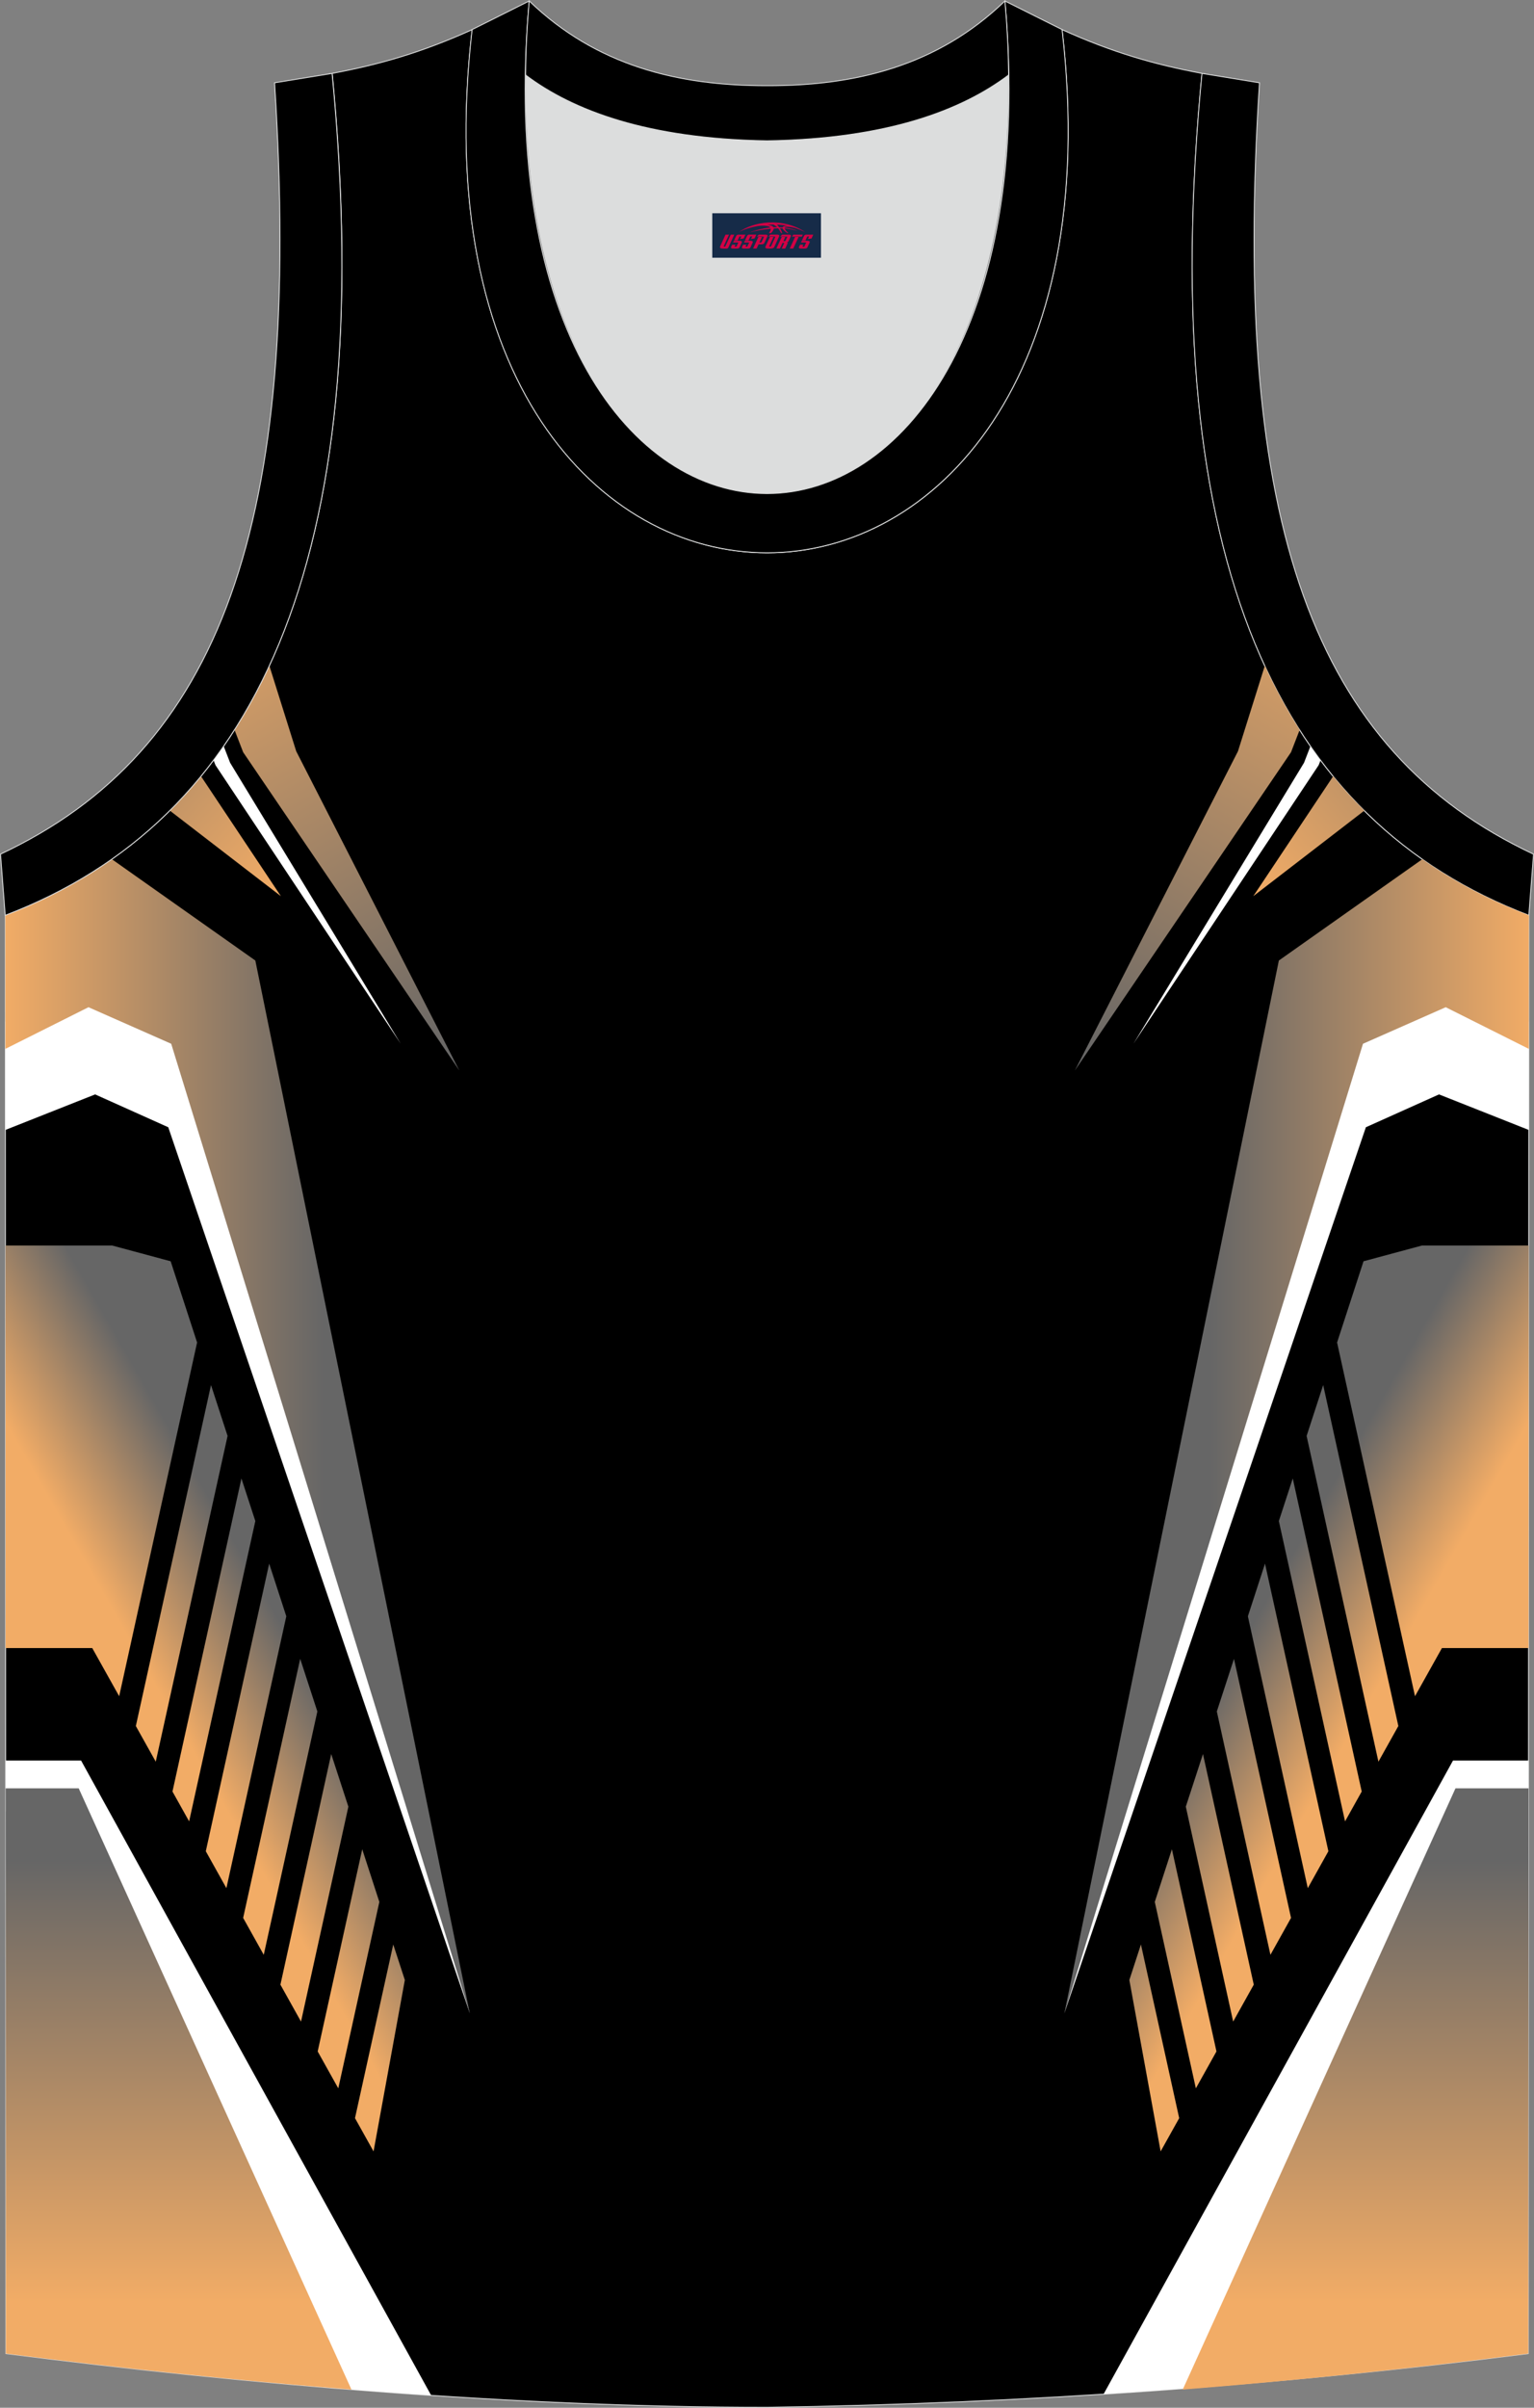 <?xml version="1.0" encoding="utf-8"?>
<!-- Generator: Adobe Illustrator 24.0.1, SVG Export Plug-In . SVG Version: 6.00 Build 0)  -->
<svg xmlns="http://www.w3.org/2000/svg" xmlns:xlink="http://www.w3.org/1999/xlink" version="1.1" id="图层_1" x="0px" y="0px" width="338.74px" height="531.5px" viewBox="0 0 338.79 531.58" enable-background="new 0 0 338.79 531.58" xml:space="preserve">
<rect x="0" y="0" width="338.79" height="531.58" fill="#808080" stroke="none"/>
<g>
	<path fill-rule="evenodd" clip-rule="evenodd" stroke="#DCDDDD" stroke-width="0.2" stroke-miterlimit="22.926" d="M169.43,531.48   c57.38-0.83,113.34-4.88,168.09-11.86l0.14-317.54c-54.54-20.78-82.66-77.25-72.19-185.87h0.02c-10.65-2-19.74-4.62-30.92-9.66   c17.79,154.01-148.08,154.01-130.29,0C93.1,11.59,84,14.21,73.35,16.21h0.02C83.82,124.82,55.7,181.29,1.16,202.08L1.3,519.62   C55.6,526.54,114.72,531.48,169.43,531.48L169.43,531.48L169.43,531.48z M169.39,531.48h0.05H169.39z"/>
	<path fill-rule="evenodd" clip-rule="evenodd" fill="#FFFFFF" d="M88.5,230.44l-40.91-61.51l-0.43-1.1   c0.76-1.01,1.51-2.05,2.24-3.1l1.42,3.67L88.5,230.44z"/>
	<polygon fill-rule="evenodd" clip-rule="evenodd" fill="#FFFFFF" points="1.18,249.47 21.01,241.62 37.16,248.87 103.76,444.5    43.18,227.33 17.91,216.84 1.17,225.58  "/>
	<path fill-rule="evenodd" clip-rule="evenodd" fill="#FFFFFF" d="M1.24,388.69h16.67l77.32,140.16   c-9.41-0.63-18.83-1.35-28.22-2.17L12.74,399.89l-11.49,0.02L1.24,388.69z"/>
	<g>
		
			<linearGradient id="SVGID_1_" gradientUnits="userSpaceOnUse" x1="62.84" y1="336.629" x2="-4.947" y2="397.522" gradientTransform="matrix(1 0 0 -1 0 531.464)">
			<stop offset="0" style="stop-color:#F2AC66"/>
			<stop offset="1" style="stop-color:#666666"/>
		</linearGradient>
		<path fill-rule="evenodd" clip-rule="evenodd" fill="url(#SVGID_1_)" d="M44.39,171.37l17.65,26.49l-24.54-18.9    C39.91,176.57,42.21,174.04,44.39,171.37z"/>
		
			<linearGradient id="SVGID_2_" gradientUnits="userSpaceOnUse" x1="49.662" y1="132.578" x2="76.471" y2="147.897" gradientTransform="matrix(1 0 0 -1 0 531.464)">
			<stop offset="0" style="stop-color:#F2AC66"/>
			<stop offset="1" style="stop-color:#666666"/>
		</linearGradient>
		<path fill-rule="evenodd" clip-rule="evenodd" fill="url(#SVGID_2_)" d="M86.85,429.29l2.56,7.85l-6.91,37.84l-4.1-7.34    L86.85,429.29L86.85,429.29z M46.6,305.79l3.66,11.23L34.4,388.94l-4.4-7.87L46.6,305.79L46.6,305.79z M53.32,326.41l-15.23,69.12    l3.68,6.59l14.62-66.31L53.32,326.41L53.32,326.41z M59.45,345.21l-14,63.5l4.55,8.15l13.23-60.02L59.45,345.21L59.45,345.21z     M66.3,366.23l3.79,11.62l-11.84,53.73l-4.55-8.15L66.3,366.23L66.3,366.23z M73.15,387.25l3.79,11.62l-10.46,47.45l-4.55-8.15    L73.15,387.25L73.15,387.25z M80,408.27l-9.84,44.64l4.55,8.15l9.07-41.16L80,408.27z"/>
		
			<linearGradient id="SVGID_3_" gradientUnits="userSpaceOnUse" x1="8.879" y1="203.948" x2="35.687" y2="219.268" gradientTransform="matrix(1 0 0 -1 0 531.464)">
			<stop offset="0" style="stop-color:#F2AC66"/>
			<stop offset="1" style="stop-color:#666666"/>
		</linearGradient>
		<polygon fill-rule="evenodd" clip-rule="evenodd" fill="url(#SVGID_3_)" points="1.19,274.98 24.77,274.98 37.69,278.46     43.53,296.39 26.32,374.49 20.37,363.85 1.23,363.85   "/>
		
			<linearGradient id="SVGID_4_" gradientUnits="userSpaceOnUse" x1="37.534" y1="407.972" x2="100.726" y2="298.44" gradientTransform="matrix(1 0 0 -1 0 531.464)">
			<stop offset="0" style="stop-color:#F2AC66"/>
			<stop offset="1" style="stop-color:#666666"/>
		</linearGradient>
		<path fill-rule="evenodd" clip-rule="evenodd" fill="url(#SVGID_4_)" d="M101.45,236.36L53.7,166.07l-1.91-4.94    c2.8-4.4,5.37-9.11,7.7-14.15l5.93,18.88L101.45,236.36z"/>
		
			<linearGradient id="SVGID_5_" gradientUnits="userSpaceOnUse" x1="0.874" y1="214.367" x2="71.408" y2="214.367" gradientTransform="matrix(1 0 0 -1 0 531.464)">
			<stop offset="0" style="stop-color:#F2AC66"/>
			<stop offset="1" style="stop-color:#666666"/>
		</linearGradient>
		<path fill-rule="evenodd" clip-rule="evenodd" fill="url(#SVGID_5_)" d="M24.7,189.69l31.69,22.37l47.37,232.45L37.81,230.44    l-18.27-8.07l-18.36,9.2l-0.01-29.49C9.66,198.84,17.53,194.73,24.7,189.69z"/>
		
			<linearGradient id="SVGID_6_" gradientUnits="userSpaceOnUse" x1="39.43" y1="23.085" x2="39.43" y2="120.618" gradientTransform="matrix(1 0 0 -1 0 531.464)">
			<stop offset="0" style="stop-color:#F2AC66"/>
			<stop offset="1" style="stop-color:#666666"/>
		</linearGradient>
		<path fill-rule="evenodd" clip-rule="evenodd" fill="url(#SVGID_6_)" d="M1.25,394.82h16.13l60.24,132.74    c-25.86-2.05-51.59-4.79-76.32-7.94L1.25,394.82z"/>
	</g>
	<path fill-rule="evenodd" clip-rule="evenodd" fill="#FFFFFF" d="M250.32,230.44l40.91-61.51l0.43-1.1   c-0.76-1.01-1.51-2.05-2.24-3.1l-1.42,3.67L250.32,230.44z"/>
	<polygon fill-rule="evenodd" clip-rule="evenodd" fill="#FFFFFF" points="337.64,249.47 317.81,241.62 301.66,248.87 235.07,444.5    295.64,227.33 320.91,216.84 337.65,225.58  "/>
	<path fill-rule="evenodd" clip-rule="evenodd" fill="#FFFFFF" d="M337.58,388.69H320.9l-77.17,139.88   c9.42-0.6,18.8-1.29,28.14-2.06l54.21-126.63l11.49,0.02L337.58,388.69z"/>
	<path fill-rule="evenodd" clip-rule="evenodd" fill="#DCDDDD" d="M169.4,31.11c26.45-0.42,42.93-6.7,53.29-14.49   c0.02-0.06,0.03-0.12,0.05-0.17c1.14,124.09-107.83,124.09-106.68,0c0.02,0.06,0.03,0.12,0.05,0.18   C126.49,24.41,142.95,30.69,169.4,31.11z"/>
	<path fill-rule="evenodd" clip-rule="evenodd" stroke="#DCDDDD" stroke-width="0.2" stroke-miterlimit="22.926" d="M1.15,202.08   c54.54-20.78,82.66-77.25,72.19-185.87l-12.7,2.07c6.29,97.68-12.02,147.54-60.53,170.3L1.15,202.08z"/>
	<path fill-rule="evenodd" clip-rule="evenodd" stroke="#DCDDDD" stroke-width="0.2" stroke-miterlimit="22.926" d="M116.88,0.22   c-12.97,145,118.03,145,105.06,0l12.62,6.31c17.79,154.02-148.08,154.01-130.29,0L116.88,0.22z"/>
	<path fill-rule="evenodd" clip-rule="evenodd" stroke="#DCDDDD" stroke-width="0.2" stroke-miterlimit="22.926" d="M116.88,0.22   c14.82,14.3,32.93,18.74,52.53,18.7c19.6,0.05,37.71-4.4,52.53-18.7c0.5,5.62,0.77,11.01,0.82,16.19   c-0.02,0.06-0.03,0.13-0.05,0.19c-10.37,7.79-26.83,14.07-53.29,14.49c-26.45-0.42-42.93-6.7-53.29-14.49   c-0.02-0.06-0.03-0.13-0.05-0.19C116.11,11.25,116.38,5.86,116.88,0.22z"/>
	<path fill-rule="evenodd" clip-rule="evenodd" stroke="#DCDDDD" stroke-width="0.2" stroke-miterlimit="22.926" d="M337.65,202.08   c-54.54-20.78-82.66-77.25-72.19-185.87l12.7,2.07c-6.3,97.69,12.01,147.55,60.53,170.31L337.65,202.08z"/>
	
	<g>
		
			<linearGradient id="SVGID_7_" gradientUnits="userSpaceOnUse" x1="-294.78" y1="336.629" x2="-362.567" y2="397.522" gradientTransform="matrix(-1 0 0 -1 -18.8 531.464)">
			<stop offset="0" style="stop-color:#F2AC66"/>
			<stop offset="1" style="stop-color:#666666"/>
		</linearGradient>
		<path fill-rule="evenodd" clip-rule="evenodd" fill="url(#SVGID_7_)" d="M301.33,178.96l-24.54,18.9l17.65-26.49    C296.62,174.04,298.92,176.57,301.33,178.96z"/>
		
			<linearGradient id="SVGID_8_" gradientUnits="userSpaceOnUse" x1="-307.958" y1="132.578" x2="-281.149" y2="147.897" gradientTransform="matrix(-1 0 0 -1 -18.8 531.464)">
			<stop offset="0" style="stop-color:#F2AC66"/>
			<stop offset="1" style="stop-color:#666666"/>
		</linearGradient>
		<path fill-rule="evenodd" clip-rule="evenodd" fill="url(#SVGID_8_)" d="M251.98,429.29l8.45,38.35l-4.1,7.34l-6.91-37.84    L251.98,429.29L251.98,429.29z M292.23,305.79l16.6,75.28l-4.4,7.87l-15.86-71.92L292.23,305.79L292.23,305.79z M285.51,326.41    l-3.07,9.4l14.62,66.31l3.68-6.59L285.51,326.41L285.51,326.41z M279.38,345.21l-3.78,11.63l13.23,60.02l4.55-8.15L279.38,345.21    L279.38,345.21z M272.53,366.23l12.6,57.2l-4.55,8.15l-11.84-53.73L272.53,366.23L272.53,366.23z M265.68,387.25l11.22,50.92    l-4.55,8.15l-10.46-47.45L265.68,387.25L265.68,387.25z M255.04,419.9l9.07,41.16l4.55-8.15l-9.84-44.64L255.04,419.9z"/>
		
			<linearGradient id="SVGID_9_" gradientUnits="userSpaceOnUse" x1="-348.741" y1="203.948" x2="-321.933" y2="219.268" gradientTransform="matrix(-1 0 0 -1 -18.8 531.464)">
			<stop offset="0" style="stop-color:#F2AC66"/>
			<stop offset="1" style="stop-color:#666666"/>
		</linearGradient>
		<polygon fill-rule="evenodd" clip-rule="evenodd" fill="url(#SVGID_9_)" points="337.6,363.85 318.46,363.85 312.51,374.49     295.3,296.39 301.14,278.46 314.06,274.98 337.64,274.98   "/>
		
			<linearGradient id="SVGID_10_" gradientUnits="userSpaceOnUse" x1="-320.086" y1="407.972" x2="-256.894" y2="298.44" gradientTransform="matrix(-1 0 0 -1 -18.8 531.464)">
			<stop offset="0" style="stop-color:#F2AC66"/>
			<stop offset="1" style="stop-color:#666666"/>
		</linearGradient>
		<path fill-rule="evenodd" clip-rule="evenodd" fill="url(#SVGID_10_)" d="M273.41,165.86l5.93-18.88c2.33,5.04,4.9,9.75,7.7,14.15    l-1.91,4.94l-47.75,70.29L273.41,165.86z"/>
		
			<linearGradient id="SVGID_11_" gradientUnits="userSpaceOnUse" x1="-356.746" y1="214.367" x2="-286.212" y2="214.367" gradientTransform="matrix(-1 0 0 -1 -18.8 531.464)">
			<stop offset="0" style="stop-color:#F2AC66"/>
			<stop offset="1" style="stop-color:#666666"/>
		</linearGradient>
		<path fill-rule="evenodd" clip-rule="evenodd" fill="url(#SVGID_11_)" d="M337.66,202.08l-0.01,29.49l-18.36-9.2l-18.27,8.07    l-65.95,214.07l47.37-232.45l31.69-22.37C321.3,194.73,329.17,198.84,337.66,202.08z"/>
		
			<linearGradient id="SVGID_12_" gradientUnits="userSpaceOnUse" x1="-318.19" y1="23.085" x2="-318.19" y2="120.618" gradientTransform="matrix(-1 0 0 -1 -18.8 531.464)">
			<stop offset="0" style="stop-color:#F2AC66"/>
			<stop offset="1" style="stop-color:#666666"/>
		</linearGradient>
		<path fill-rule="evenodd" clip-rule="evenodd" fill="url(#SVGID_12_)" d="M337.53,519.62c-24.73,3.15-50.46,5.89-76.32,7.94    l60.24-132.74h16.13L337.53,519.62z"/>
	</g>
</g>
<g id="tag_logo">
	<rect y="47.08" fill="#162B48" width="24" height="9.818" x="157.31"/>
	<g>
		<path fill="#D30044" d="M173.27,50.27l0.005-0.011c0.131-0.311,1.085-0.262,2.351,0.071c0.715,0.24,1.44,0.54,2.193,0.9    c-0.218-0.147-0.447-0.289-0.682-0.42l0.011,0.005l-0.011-0.005c-1.478-0.845-3.218-1.418-5.1-1.62    c-1.282-0.115-1.658-0.082-2.411-0.055c-2.449,0.142-4.68,0.905-6.458,2.095c1.26-0.638,2.722-1.075,4.195-1.336    c1.467-0.18,2.476-0.033,2.771,0.344c-1.691,0.175-3.469,0.633-4.555,1.075c1.156-0.338,2.967-0.665,4.647-0.813    c0.016,0.251-0.115,0.567-0.415,0.96h0.475c0.376-0.382,0.584-0.725,0.595-1.004c0.333-0.022,0.66-0.033,0.971-0.033    C172.1,50.71,172.31,51.06,172.51,51.45h0.262c-0.125-0.344-0.295-0.687-0.518-1.036c0.207,0,0.393,0.005,0.567,0.011    c0.104,0.267,0.496,0.66,1.058,1.025h0.245c-0.442-0.365-0.753-0.753-0.835-1.004c1.047,0.065,1.696,0.224,2.885,0.513    C175.09,50.53,174.35,50.36,173.27,50.27z M170.83,50.18c-0.164-0.295-0.655-0.485-1.402-0.551    c0.464-0.033,0.922-0.055,1.364-0.055c0.311,0.147,0.589,0.344,0.84,0.589C171.37,50.16,171.1,50.17,170.83,50.18z M172.81,50.23c-0.224-0.016-0.458-0.027-0.715-0.044c-0.147-0.202-0.311-0.398-0.502-0.6c0.082,0,0.164,0.005,0.24,0.011    c0.72,0.033,1.429,0.125,2.138,0.273C173.3,49.83,172.92,49.99,172.81,50.23z"/>
		<path fill="#D30044" d="M160.23,51.81L159.06,54.36C158.88,54.73,159.15,54.87,159.63,54.87l0.873,0.005    c0.115,0,0.251-0.049,0.327-0.175l1.342-2.891H161.39L160.17,54.44H160c-0.147,0-0.185-0.033-0.147-0.125l1.156-2.504H160.23L160.23,51.81z M162.09,53.16h1.271c0.36,0,0.584,0.125,0.442,0.425L163.33,54.62C163.23,54.84,162.96,54.87,162.73,54.87H161.81c-0.267,0-0.442-0.136-0.349-0.333l0.235-0.513h0.742L162.26,54.4C162.24,54.45,162.28,54.46,162.34,54.46h0.18    c0.082,0,0.125-0.016,0.147-0.071l0.376-0.813c0.011-0.022,0.011-0.044-0.055-0.044H161.92L162.09,53.16L162.09,53.16z M162.91,53.09h-0.78l0.475-1.025c0.098-0.218,0.338-0.256,0.578-0.256H164.63L164.24,52.65L163.46,52.77l0.262-0.562H163.43c-0.082,0-0.12,0.016-0.147,0.071L162.91,53.09L162.91,53.09z M164.5,53.16L164.33,53.53h1.069c0.06,0,0.06,0.016,0.049,0.044    L165.07,54.39C165.05,54.44,165.01,54.46,164.93,54.46H164.75c-0.055,0-0.104-0.011-0.082-0.06l0.175-0.376H164.1L163.87,54.54C163.77,54.73,163.95,54.87,164.22,54.87h0.916c0.24,0,0.502-0.033,0.605-0.251l0.475-1.031c0.142-0.3-0.082-0.425-0.442-0.425H164.5L164.5,53.16z M165.31,53.09l0.371-0.818c0.022-0.055,0.06-0.071,0.147-0.071h0.295L165.86,52.76l0.791-0.115l0.387-0.845H165.59c-0.24,0-0.48,0.038-0.578,0.256L164.54,53.09L165.31,53.09L165.31,53.09z M167.71,53.55h0.278c0.087,0,0.153-0.022,0.202-0.115    l0.496-1.075c0.033-0.076-0.011-0.12-0.125-0.12H167.16l0.431-0.431h1.522c0.355,0,0.485,0.153,0.393,0.355l-0.676,1.445    c-0.06,0.125-0.175,0.333-0.644,0.327l-0.649-0.005L167.1,54.87H166.32l1.178-2.558h0.785L167.71,53.55L167.71,53.55z     M170.3,54.36c-0.022,0.049-0.06,0.076-0.142,0.076h-0.191c-0.082,0-0.109-0.027-0.082-0.076l0.944-2.051h-0.785l-0.987,2.138    c-0.125,0.273,0.115,0.415,0.453,0.415h0.72c0.327,0,0.649-0.071,0.769-0.322l1.085-2.384c0.093-0.202-0.06-0.355-0.415-0.355    h-1.533l-0.431,0.431h1.38c0.115,0,0.164,0.033,0.131,0.104L170.3,54.36L170.3,54.36z M173.02,53.23h0.278    c0.087,0,0.158-0.022,0.202-0.115l0.344-0.753c0.033-0.076-0.011-0.12-0.125-0.12h-1.402l0.425-0.431h1.527    c0.355,0,0.485,0.153,0.393,0.355l-0.529,1.124c-0.044,0.093-0.147,0.18-0.393,0.18c0.224,0.011,0.256,0.158,0.175,0.327    l-0.496,1.075h-0.785l0.54-1.167c0.022-0.055-0.005-0.087-0.104-0.087h-0.235L172.25,54.87h-0.785l1.178-2.558h0.785L173.02,53.23L173.02,53.23z M175.59,52.32L174.41,54.87h0.785l1.184-2.558H175.59L175.59,52.32z M177.1,52.25l0.202-0.431h-2.1l-0.295,0.431    H177.1L177.1,52.25z M177.08,53.16h1.271c0.36,0,0.584,0.125,0.442,0.425l-0.475,1.031c-0.104,0.218-0.371,0.251-0.605,0.251    h-0.916c-0.267,0-0.442-0.136-0.349-0.333l0.235-0.513h0.742L177.25,54.4c-0.022,0.049,0.022,0.06,0.082,0.06h0.18    c0.082,0,0.125-0.016,0.147-0.071l0.376-0.813c0.011-0.022,0.011-0.044-0.049-0.044h-1.069L177.08,53.16L177.08,53.16z     M177.89,53.09H177.11l0.475-1.025c0.098-0.218,0.338-0.256,0.578-0.256h1.451l-0.387,0.845l-0.791,0.115l0.262-0.562h-0.295    c-0.082,0-0.12,0.016-0.147,0.071L177.89,53.09z"/>
	</g>
</g>
</svg>